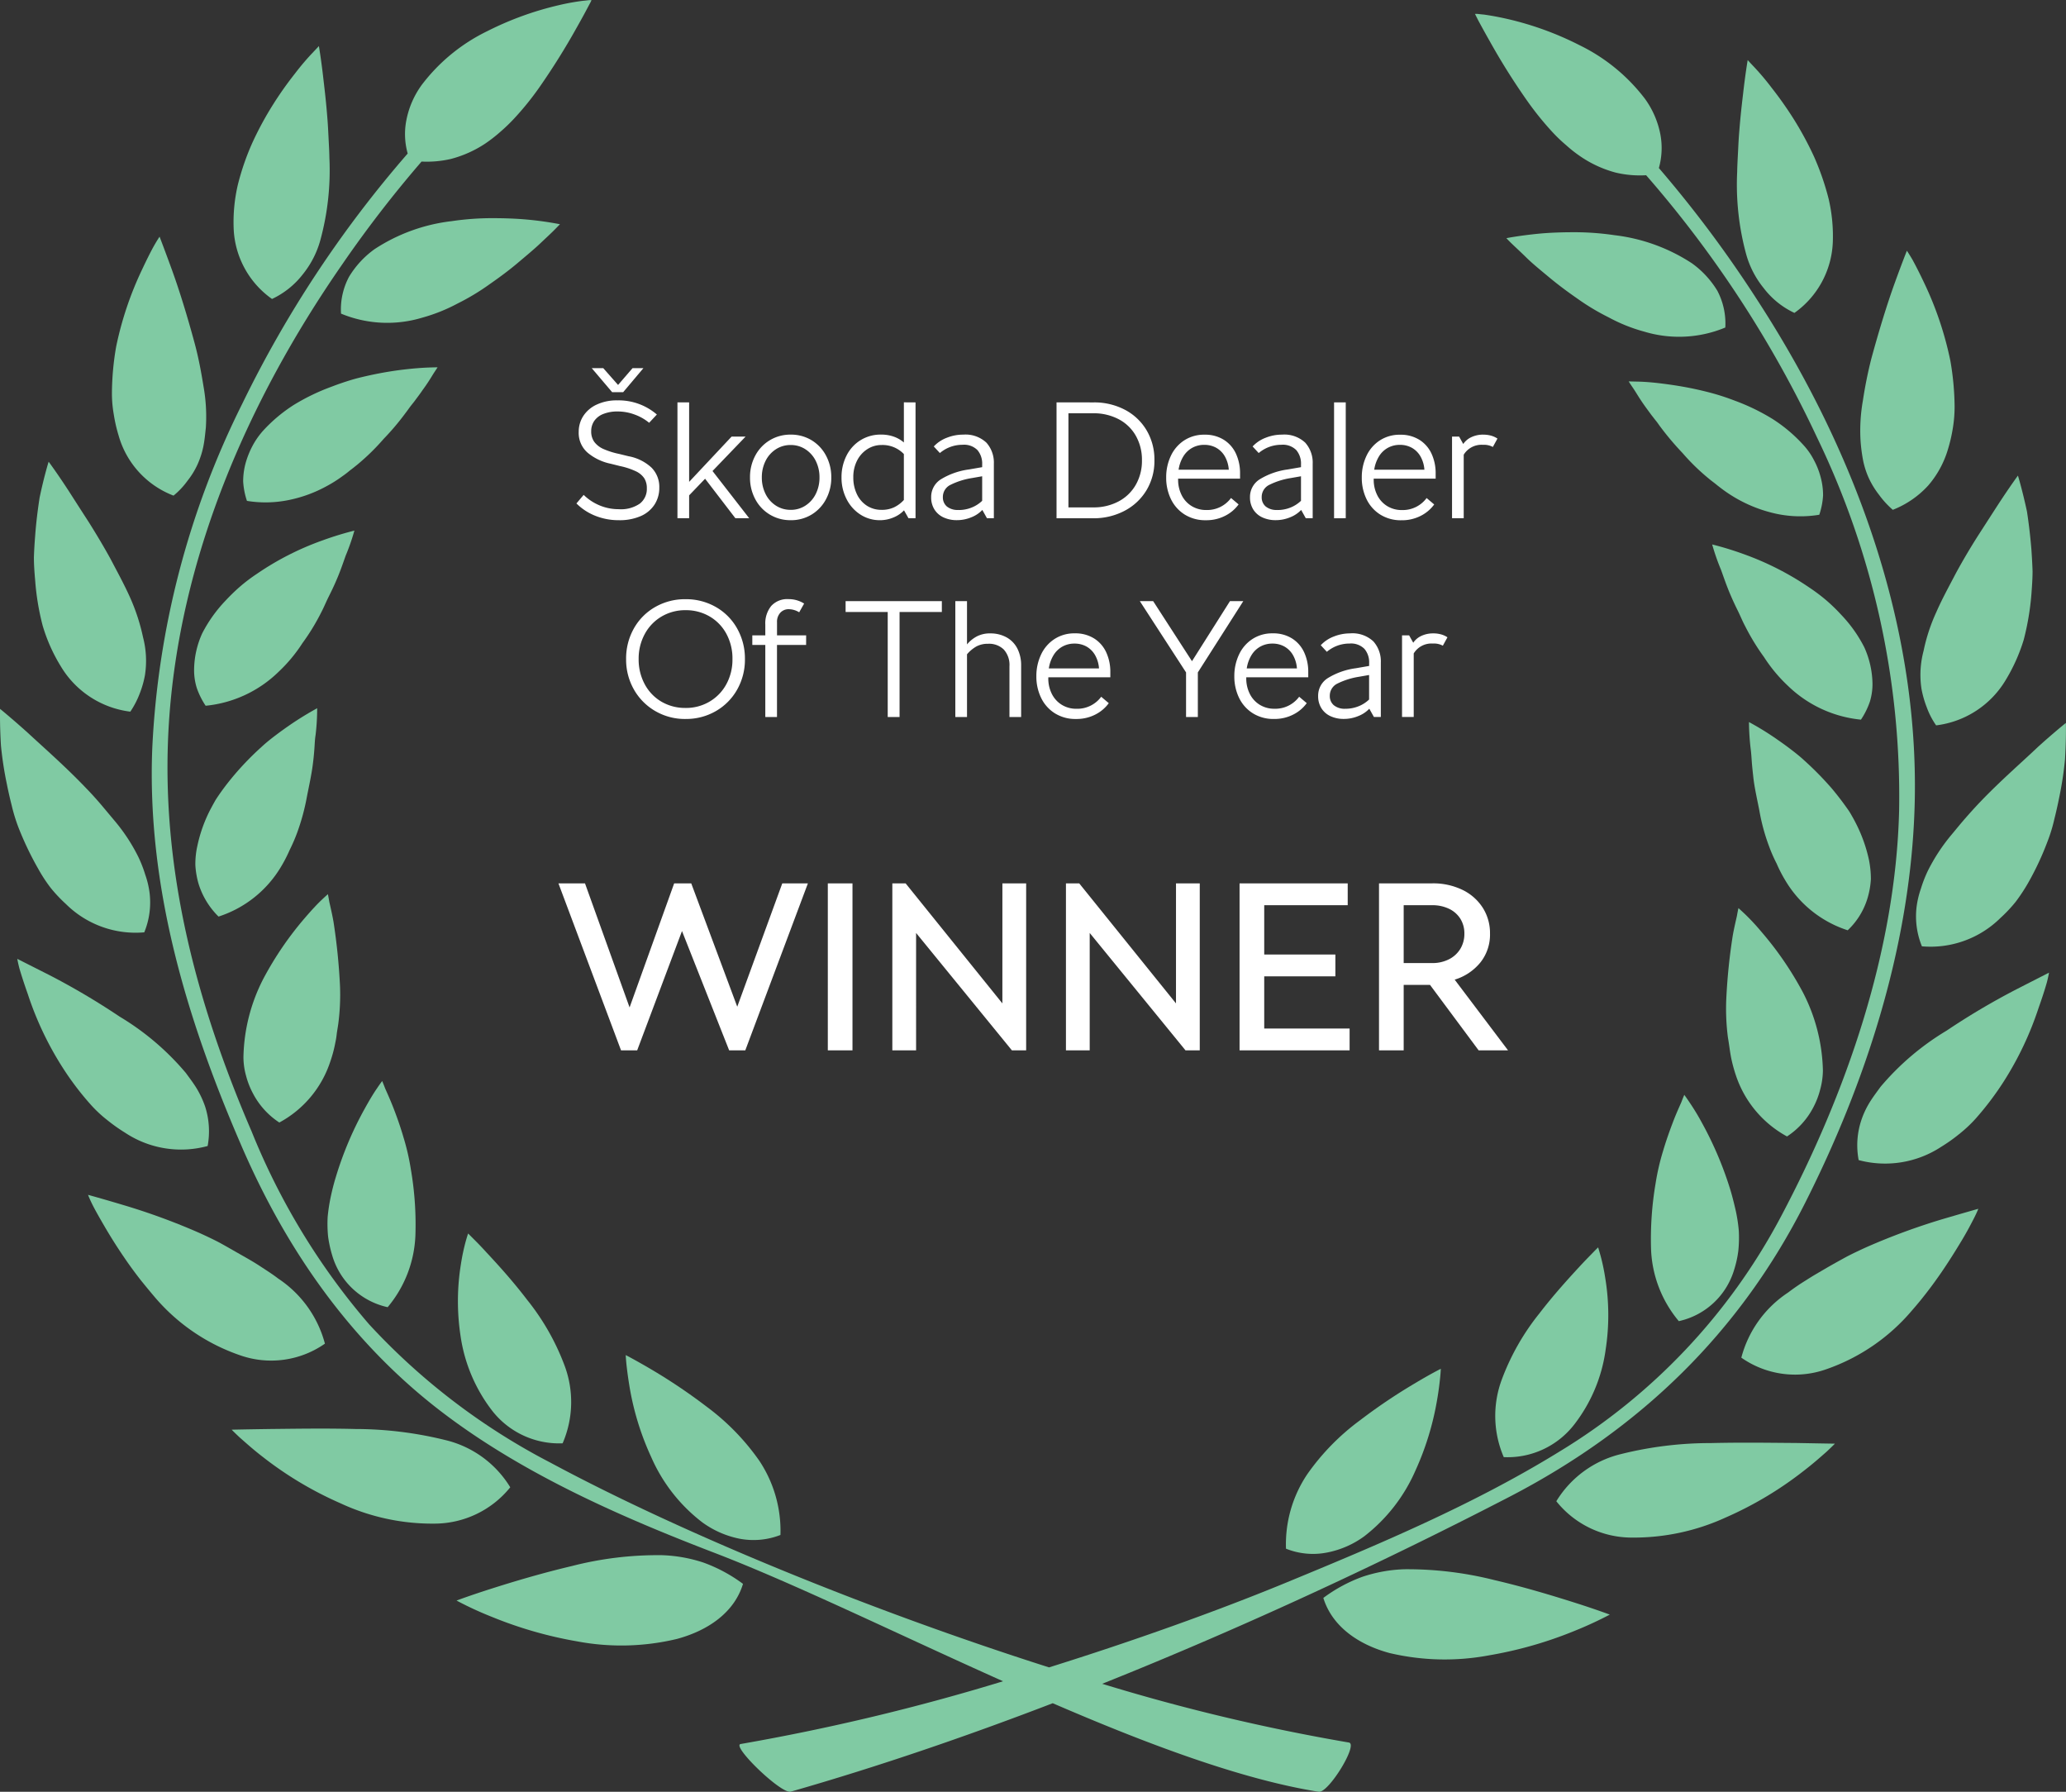 <svg xmlns="http://www.w3.org/2000/svg" width="200" height="173.42" viewBox="0 0 200 173.42">
  <rect x="0" y="0" width="200" height="173.42" fill="#333333" stroke="none"/>
  <g id="skoda-winner" transform="translate(-2904 -3060.51)">
    <g id="Group_5" data-name="Group 5" transform="translate(2904 3060.51)">
      <path id="Path_3" data-name="Path 3" d="M514.11,210.758a14.881,14.881,0,0,0-3.816-2.057,14.234,14.234,0,0,0-4.015-.719,33.4,33.4,0,0,0-8.738,1.051c-2.909.686-5.674,1.515-7.754,2.179-2.057.653-3.407,1.161-3.407,1.161a33.938,33.938,0,0,0,3.429,1.582,39.477,39.477,0,0,0,8.241,2.367,23.057,23.057,0,0,0,9.656-.232C510.715,215.282,513.27,213.534,514.11,210.758Z" transform="translate(-442.184 -57.462)" fill="#80caa3"/>
      <path id="Path_4" data-name="Path 4" d="M503.646,200.326a16.011,16.011,0,0,0,4.944,6.327,9.185,9.185,0,0,0,3.573,1.582,7.168,7.168,0,0,0,4-.354,12.236,12.236,0,0,0-2.057-7.2,22.672,22.672,0,0,0-5.077-5.21,54.289,54.289,0,0,0-5.354-3.606c-1.482-.874-2.489-1.394-2.489-1.394s.011.31.066.863c.055.531.155,1.316.31,2.245A26.715,26.715,0,0,0,503.646,200.326Z" transform="translate(-440.612 -59.318)" fill="#80caa3"/>
      <path id="Path_5" data-name="Path 5" d="M486.356,206.1a9.439,9.439,0,0,0,7.311-3.517,10.106,10.106,0,0,0-6.272-4.568,36.521,36.521,0,0,0-8.716-1.073c-3.009-.077-6-.022-8.241,0-2.3.033-3.739.066-3.739.066s.277.288.8.774c.52.454,1.272,1.139,2.223,1.869a34.914,34.914,0,0,0,7.533,4.491A21.068,21.068,0,0,0,486.356,206.1Z" transform="translate(-444.272 -58.635)" fill="#80caa3"/>
      <path id="Path_6" data-name="Path 6" d="M489.8,196.964a8.219,8.219,0,0,0,6.836,3.175,10.063,10.063,0,0,0,.177-7.555,22.967,22.967,0,0,0-3.617-6.338c-1.416-1.858-2.876-3.451-3.938-4.59-.52-.575-.973-1.029-1.283-1.338s-.487-.487-.487-.487-.1.288-.243.8a20.014,20.014,0,0,0-.453,2.157,22.324,22.324,0,0,0-.044,6.913A15.447,15.447,0,0,0,489.8,196.964Z" transform="translate(-442.171 -60.447)" fill="#80caa3"/>
      <path id="Path_7" data-name="Path 7" d="M457.537,177.434c-2.068-.619-3.407-.984-3.407-.984s.122.332.387.874.7,1.305,1.228,2.212,1.184,1.958,1.936,3.053c.376.553.785,1.117,1.206,1.67l.332.431.431.531c.288.354.586.708.874,1.051a18.877,18.877,0,0,0,8.329,5.708,9.074,9.074,0,0,0,8.207-1.128,10.9,10.9,0,0,0-4.524-6.3c-.542-.42-1.15-.8-1.748-1.195s-1.25-.763-1.914-1.139-1.327-.763-2.013-1.139c-.653-.343-1.294-.642-1.947-.94A62.945,62.945,0,0,0,457.537,177.434Z" transform="translate(-445.606 -60.806)" fill="#80caa3"/>
      <path id="Path_8" data-name="Path 8" d="M475.556,183.414a7.2,7.2,0,0,0,5.354,4.966,11.48,11.48,0,0,0,2.688-6.991,31.436,31.436,0,0,0-.442-6.349,22.317,22.317,0,0,0-.719-3.119c-.31-1.062-.653-2.013-.962-2.81s-.608-1.449-.807-1.9c-.177-.465-.288-.719-.288-.719s-.2.254-.509.719c-.332.476-.73,1.139-1.195,1.98a33.489,33.489,0,0,0-2.776,6.57c-.2.642-.365,1.305-.509,1.98a17.494,17.494,0,0,0-.288,1.9,12.432,12.432,0,0,0,.044,1.925A11.994,11.994,0,0,0,475.556,183.414Z" transform="translate(-443.383 -61.863)" fill="#80caa3"/>
      <path id="Path_9" data-name="Path 9" d="M455.03,169.892a12.126,12.126,0,0,0,1.6,1.5,16.766,16.766,0,0,0,1.748,1.239,9.8,9.8,0,0,0,7.986,1.283,7.828,7.828,0,0,0-.243-3.816,9.2,9.2,0,0,0-.774-1.681c-.321-.542-.719-1.062-1.1-1.582a25.511,25.511,0,0,0-6.4-5.442A69.782,69.782,0,0,0,451.1,157.4c-1.947-.984-3.164-1.6-3.164-1.6s.055.343.21.94c.177.6.442,1.438.8,2.445a31.229,31.229,0,0,0,3.4,7.168A28.108,28.108,0,0,0,455.03,169.892Z" transform="translate(-446.263 -62.997)" fill="#80caa3"/>
      <path id="Path_10" data-name="Path 10" d="M468.648,169.42a7.535,7.535,0,0,0,2.555,2.821,10.364,10.364,0,0,0,4.944-5.929,12.582,12.582,0,0,0,.476-1.792,8.148,8.148,0,0,0,.144-.907c.044-.31.1-.619.144-.929a21.567,21.567,0,0,0,.166-3.661,59.022,59.022,0,0,0-.63-6.216c-.144-.819-.31-1.482-.409-1.947-.077-.465-.133-.719-.133-.719s-.243.21-.653.6-.94.962-1.56,1.681a31.972,31.972,0,0,0-4.026,5.885,17.231,17.231,0,0,0-1.936,7.577,6.691,6.691,0,0,0,.254,1.836A7.777,7.777,0,0,0,468.648,169.42Z" transform="translate(-444.163 -63.597)" fill="#80caa3"/>
      <path id="Path_11" data-name="Path 11" d="M450.136,149.427a14.807,14.807,0,0,0,1.195,1.825,14.135,14.135,0,0,0,1.471,1.56,9.579,9.579,0,0,0,7.588,2.743,7.632,7.632,0,0,0,.52-3.772,8.433,8.433,0,0,0-.42-1.792,12.286,12.286,0,0,0-.686-1.759,17.358,17.358,0,0,0-2.223-3.4l-1.372-1.637c-.465-.542-.94-1.073-1.438-1.582-1.969-2.068-4.148-3.971-5.674-5.387-1.56-1.4-2.666-2.3-2.666-2.3s-.044,1.427.088,3.584a34.106,34.106,0,0,0,.564,3.672q.2,1.012.465,2.057a17.076,17.076,0,0,0,.642,2.113A30.6,30.6,0,0,0,450.136,149.427Z" transform="translate(-446.424 -65.318)" fill="#80caa3"/>
      <path id="Path_12" data-name="Path 12" d="M465.766,154.035a10.94,10.94,0,0,0,6.062-4.845,13.922,13.922,0,0,0,.83-1.615,16.263,16.263,0,0,0,.73-1.692,21.075,21.075,0,0,0,.929-3.429c.221-1.128.465-2.223.586-3.23.066-.509.111-1,.144-1.46s.044-.885.111-1.283a21.693,21.693,0,0,0,.155-2.61,30.838,30.838,0,0,0-2.71,1.67c-.4.277-.818.575-1.272.918s-.918.708-1.349,1.106a28.524,28.524,0,0,0-2.666,2.732c-.431.509-.852,1.04-1.25,1.593-.2.277-.387.553-.575.841-.166.288-.321.575-.476.863a13.86,13.86,0,0,0-1.305,3.628,7.935,7.935,0,0,0-.188,1.825,8.1,8.1,0,0,0,.3,1.781A7.593,7.593,0,0,0,465.766,154.035Z" transform="translate(-444.61 -65.324)" fill="#80caa3"/>
      <path id="Path_13" data-name="Path 13" d="M456.812,121.713c-.675-1.228-1.4-2.433-2.1-3.551-.73-1.128-1.383-2.146-1.936-3.009-1.128-1.737-1.958-2.854-1.958-2.854s-.431,1.361-.874,3.473c-.166,1.073-.332,2.334-.431,3.694-.055.686-.1,1.383-.122,2.1,0,.73.055,1.471.122,2.212a24.229,24.229,0,0,0,.73,4.4A16.26,16.26,0,0,0,452,132.111a9.141,9.141,0,0,0,6.725,4.38,8.507,8.507,0,0,0,.907-1.748,9.545,9.545,0,0,0,.509-1.781,9.055,9.055,0,0,0-.188-3.683,19.06,19.06,0,0,0-1.228-3.783C458.162,124.224,457.454,122.941,456.812,121.713Z" transform="translate(-446.109 -67.613)" fill="#80caa3"/>
      <path id="Path_14" data-name="Path 14" d="M471.584,132a14.752,14.752,0,0,0,2.312-2.776,21.084,21.084,0,0,0,1.836-3.009c.265-.509.465-1.007.708-1.493s.476-.962.675-1.427c.409-.918.7-1.781.962-2.522a21.152,21.152,0,0,0,.852-2.445,30.771,30.771,0,0,0-3.064.94,27.506,27.506,0,0,0-6.371,3.241,16.052,16.052,0,0,0-1.626,1.228,18.663,18.663,0,0,0-1.427,1.383,13.5,13.5,0,0,0-2.245,3.152,8.686,8.686,0,0,0-.785,3.5,5.759,5.759,0,0,0,.254,1.77,7.472,7.472,0,0,0,.863,1.737A11.721,11.721,0,0,0,471.584,132Z" transform="translate(-444.621 -66.973)" fill="#80caa3"/>
      <path id="Path_15" data-name="Path 15" d="M463.532,116.237a7.62,7.62,0,0,0,.973-1.582,8.388,8.388,0,0,0,.564-1.737c.122-.6.177-1.217.243-1.836a16.65,16.65,0,0,0-.221-3.949c-.221-1.361-.465-2.71-.83-4.082-.73-2.721-1.526-5.287-2.234-7.234s-1.195-3.208-1.195-3.208-.2.288-.509.83-.708,1.338-1.161,2.3a32.689,32.689,0,0,0-2.533,7.511,27.051,27.051,0,0,0-.409,4.4,11.739,11.739,0,0,0,.177,2.157,14.742,14.742,0,0,0,.465,2.035,8.78,8.78,0,0,0,5.32,5.829A7.457,7.457,0,0,0,463.532,116.237Z" transform="translate(-445.384 -69.702)" fill="#80caa3"/>
      <path id="Path_16" data-name="Path 16" d="M486.127,104.648c.254-.387.4-.608.4-.608s-.321,0-.9.022-1.372.077-2.323.188-2.08.288-3.3.553c-.6.133-1.239.277-1.858.465s-1.239.4-1.869.642a20.415,20.415,0,0,0-3.672,1.77,14.863,14.863,0,0,0-2.975,2.5,7.472,7.472,0,0,0-1.04,1.5,8.381,8.381,0,0,0-.653,1.648,6.736,6.736,0,0,0-.232,1.759,7.246,7.246,0,0,0,.365,1.88,11.178,11.178,0,0,0,4.137-.1,12.967,12.967,0,0,0,3.562-1.316,12.745,12.745,0,0,0,1.56-.984,8.313,8.313,0,0,0,.719-.553c.243-.177.487-.376.719-.564a21.539,21.539,0,0,0,2.533-2.478,24.656,24.656,0,0,0,2.124-2.511c.155-.2.3-.409.442-.6s.3-.376.442-.564c.277-.376.542-.719.763-1.051C485.541,105.611,485.884,105.047,486.127,104.648Z" transform="translate(-444.165 -68.489)" fill="#80caa3"/>
      <path id="Path_17" data-name="Path 17" d="M470.588,100.408a8.138,8.138,0,0,0,3-2.411,9.089,9.089,0,0,0,1.67-3.252,25.678,25.678,0,0,0,.885-7.986c-.011-.686-.055-1.383-.088-2.057s-.066-1.316-.122-1.958c-.1-1.272-.232-2.456-.354-3.473-.221-2-.454-3.34-.454-3.34s-.243.265-.664.708-1.007,1.106-1.648,1.947a34.418,34.418,0,0,0-2.1,2.964,31.731,31.731,0,0,0-2.013,3.705,24.28,24.28,0,0,0-1.427,4.126,15.915,15.915,0,0,0-.4,4.159A8.76,8.76,0,0,0,470.588,100.408Z" transform="translate(-444.255 -71.472)" fill="#80caa3"/>
      <path id="Path_18" data-name="Path 18" d="M490.684,97.361c.973-.675,1.891-1.361,2.688-2.035s1.549-1.294,2.146-1.858,1.1-1.029,1.427-1.361.52-.531.52-.531a32.209,32.209,0,0,0-3.219-.454c-.973-.088-2.1-.133-3.34-.133a26.777,26.777,0,0,0-3.916.288A17.228,17.228,0,0,0,479.5,94a9.056,9.056,0,0,0-2.456,2.666,6.707,6.707,0,0,0-.774,3.562,11.685,11.685,0,0,0,7.831.4,16.637,16.637,0,0,0,3.462-1.383A22.213,22.213,0,0,0,490.684,97.361Z" transform="translate(-443.257 -69.874)" fill="#80caa3"/>
      <path id="Path_19" data-name="Path 19" d="M487.065,208c7.942,6.261,17.62,10.552,27.133,14.2,7.776,2.986,17.753,7.876,27.918,12.422a210.4,210.4,0,0,1-25.4,6.073c-.94.155,3.927,4.867,4.845,4.613,8.418-2.411,16.957-5.331,25.363-8.561,9.192,3.971,18.273,7.378,25.75,8.572.94.144,3.86-4.612,2.92-4.767a191.889,191.889,0,0,1-23.881-5.685c14.114-5.641,27.686-12.023,39.444-18.107,12.754-6.615,22.321-15.983,28.615-28.46,5.829-11.548,9.944-24.312,10.541-37.143.841-17.764-5.431-35.2-15.154-50.173a115.424,115.424,0,0,0-9.557-12.82,7.145,7.145,0,0,0,.144-3.263,8.645,8.645,0,0,0-1.5-3.451,17.678,17.678,0,0,0-6.327-5.177,30.332,30.332,0,0,0-6.958-2.533c-.962-.221-1.759-.354-2.312-.431-.276-.022-.5-.055-.642-.066h-.21a1.938,1.938,0,0,1,.089.177c.066.122.155.31.277.542.254.465.619,1.139,1.073,1.936a65.244,65.244,0,0,0,3.628,5.774,29.713,29.713,0,0,0,2.4,2.975,15.112,15.112,0,0,0,1.361,1.305,12.97,12.97,0,0,0,1.46,1.139,11.135,11.135,0,0,0,3.341,1.515,10.213,10.213,0,0,0,2.942.254,108.711,108.711,0,0,1,16.548,25.385,79.767,79.767,0,0,1,7.942,36.115c-.332,13.561-5.088,27.321-11.481,39.367a58.689,58.689,0,0,1-21.47,22.709c-8.285,5.1-17.377,8.926-26.4,12.643-6.769,2.787-14.8,5.652-22.941,8.2-17.443-5.553-35.672-13.041-48.3-19.833a63.752,63.752,0,0,1-17.532-13.384,66.8,66.8,0,0,1-11.36-18.649c-5.431-12.61-8.86-25.673-8.019-39.378.984-15.983,7.577-31.27,16.769-44.521a114.377,114.377,0,0,1,7.7-9.977,10.358,10.358,0,0,0,2.843-.254,11.109,11.109,0,0,0,3.34-1.5,14.394,14.394,0,0,0,1.46-1.139,16.951,16.951,0,0,0,1.361-1.316,28.231,28.231,0,0,0,2.4-2.975,67.57,67.57,0,0,0,3.617-5.785c.453-.8.818-1.471,1.062-1.936.122-.232.221-.409.288-.542a1.524,1.524,0,0,0,.077-.177h-.21c-.144.011-.354.044-.63.066a22.293,22.293,0,0,0-2.312.42,30.708,30.708,0,0,0-6.946,2.522,17.608,17.608,0,0,0-6.327,5.188,8.579,8.579,0,0,0-1.5,3.451,7,7,0,0,0,.133,3.2A110.37,110.37,0,0,0,468.46,110.99a83.277,83.277,0,0,0-8.705,33.327c-.531,13.273,3.252,25.994,8.495,38.161C472.442,192.29,478.459,201.2,487.065,208Z" transform="translate(-445.014 -71.9)" fill="#80caa3"/>
      <path id="Path_20" data-name="Path 20" d="M578.3,217.541a39.056,39.056,0,0,0,8.241-2.356,37.264,37.264,0,0,0,3.429-1.582s-1.349-.509-3.407-1.161-4.834-1.5-7.754-2.179a34.425,34.425,0,0,0-8.738-1.051,14.234,14.234,0,0,0-4.015.719,14.7,14.7,0,0,0-3.816,2.057c.852,2.765,3.407,4.524,6.4,5.331A23.242,23.242,0,0,0,578.3,217.541Z" transform="translate(-434.134 -57.331)" fill="#80caa3"/>
      <path id="Path_21" data-name="Path 21" d="M562.986,209.445a9,9,0,0,0,3.573-1.571,16.244,16.244,0,0,0,4.933-6.327,27.582,27.582,0,0,0,2.091-6.769c.166-.929.254-1.7.31-2.245s.066-.863.066-.863-1.018.509-2.489,1.394a54.292,54.292,0,0,0-5.354,3.606,22.509,22.509,0,0,0-5.088,5.21,12.158,12.158,0,0,0-2.057,7.2A7.011,7.011,0,0,0,562.986,209.445Z" transform="translate(-434.481 -59.19)" fill="#80caa3"/>
      <path id="Path_22" data-name="Path 22" d="M597.607,198.174a35.816,35.816,0,0,0-8.705,1.062,10.117,10.117,0,0,0-6.272,4.568,9.354,9.354,0,0,0,7.311,3.517,21.364,21.364,0,0,0,9.092-1.947,34.919,34.919,0,0,0,7.533-4.5c.951-.73,1.7-1.4,2.234-1.869.52-.487.8-.774.8-.774s-1.449-.022-3.75-.066C603.6,198.152,600.616,198.1,597.607,198.174Z" transform="translate(-431.97 -58.505)" fill="#80caa3"/>
      <path id="Path_23" data-name="Path 23" d="M578.109,201.347a8.16,8.16,0,0,0,6.836-3.175,15.157,15.157,0,0,0,3.031-7.256,21.982,21.982,0,0,0-.044-6.913,20.023,20.023,0,0,0-.453-2.157c-.144-.509-.232-.8-.232-.8s-.177.166-.487.487-.763.774-1.283,1.338c-1.062,1.15-2.511,2.732-3.938,4.59a22.932,22.932,0,0,0-3.606,6.338A10.087,10.087,0,0,0,578.109,201.347Z" transform="translate(-432.537 -60.317)" fill="#80caa3"/>
      <path id="Path_24" data-name="Path 24" d="M615.357,187.492c.3-.343.6-.7.885-1.051l.42-.531.332-.431c.431-.564.83-1.128,1.206-1.67.752-1.1,1.4-2.146,1.947-3.053s.94-1.67,1.217-2.212.4-.874.4-.874-1.338.376-3.407.984a63.942,63.942,0,0,0-7.378,2.71c-.664.3-1.305.6-1.958.94-.686.376-1.372.752-2.013,1.128s-1.305.752-1.914,1.15a21.021,21.021,0,0,0-1.748,1.195,10.849,10.849,0,0,0-4.524,6.3,9.046,9.046,0,0,0,8.207,1.128A19.028,19.028,0,0,0,615.357,187.492Z" transform="translate(-430.252 -60.676)" fill="#80caa3"/>
      <path id="Path_25" data-name="Path 25" d="M598.621,176.958a34.347,34.347,0,0,0-2.776-6.559,22.945,22.945,0,0,0-1.195-1.969c-.31-.465-.509-.73-.509-.73s-.111.254-.288.719c-.2.454-.5,1.106-.807,1.914s-.653,1.759-.962,2.81a22.69,22.69,0,0,0-.719,3.119,32.14,32.14,0,0,0-.442,6.349,11.481,11.481,0,0,0,2.688,6.991,7.2,7.2,0,0,0,5.354-4.966,10.286,10.286,0,0,0,.409-1.858,12.536,12.536,0,0,0,.044-1.936,15.439,15.439,0,0,0-.288-1.9C598.975,178.263,598.81,177.6,598.621,176.958Z" transform="translate(-431.093 -61.734)" fill="#80caa3"/>
      <path id="Path_26" data-name="Path 26" d="M627.32,157.961c.155-.6.21-.951.21-.951s-1.217.619-3.163,1.615a68.843,68.843,0,0,0-6.747,3.993,25.511,25.511,0,0,0-6.4,5.442c-.376.52-.774,1.04-1.1,1.582a8.324,8.324,0,0,0-.774,1.692,7.7,7.7,0,0,0-.243,3.816,9.892,9.892,0,0,0,7.986-1.283,15.669,15.669,0,0,0,1.748-1.239,12.912,12.912,0,0,0,1.6-1.5,29.058,29.058,0,0,0,2.688-3.551,31.448,31.448,0,0,0,3.4-7.168C626.889,159.388,627.154,158.548,627.32,157.961Z" transform="translate(-429.175 -62.869)" fill="#80caa3"/>
      <path id="Path_27" data-name="Path 27" d="M603.386,173.46a7.482,7.482,0,0,0,2.555-2.832,7.743,7.743,0,0,0,.653-1.7,7.288,7.288,0,0,0,.266-1.836,17.231,17.231,0,0,0-1.936-7.577,32.013,32.013,0,0,0-4.026-5.873,21.685,21.685,0,0,0-1.56-1.681c-.409-.387-.653-.6-.653-.6s-.066.265-.144.73c-.1.465-.266,1.128-.409,1.936a56.485,56.485,0,0,0-.63,6.216,21.615,21.615,0,0,0,.166,3.661c.055.31.1.619.144.929s.089.608.144.907a14.241,14.241,0,0,0,.476,1.792A10.5,10.5,0,0,0,603.386,173.46Z" transform="translate(-430.393 -63.468)" fill="#80caa3"/>
      <path id="Path_28" data-name="Path 28" d="M620.3,142.826c-.487.509-.973,1.051-1.438,1.582s-.907,1.084-1.372,1.637a17.88,17.88,0,0,0-2.223,3.4,12.293,12.293,0,0,0-.686,1.759,8.594,8.594,0,0,0-.42,1.792,7.659,7.659,0,0,0,.52,3.783,9.627,9.627,0,0,0,7.6-2.743,14.142,14.142,0,0,0,1.471-1.56,17.376,17.376,0,0,0,1.206-1.825,27.865,27.865,0,0,0,1.9-4.07,14.932,14.932,0,0,0,.642-2.113c.177-.7.332-1.394.464-2.057a33.673,33.673,0,0,0,.564-3.672c.133-2.157.089-3.584.089-3.584s-1.106.885-2.666,2.29C624.463,138.867,622.273,140.758,620.3,142.826Z" transform="translate(-428.629 -65.188)" fill="#80caa3"/>
      <path id="Path_29" data-name="Path 29" d="M610.994,152.037a8.007,8.007,0,0,0,.3-1.77,9.6,9.6,0,0,0-.188-1.847A14.5,14.5,0,0,0,609.8,144.8c-.144-.288-.31-.575-.476-.863s-.376-.564-.575-.841c-.4-.553-.819-1.084-1.25-1.6a31.272,31.272,0,0,0-2.677-2.721c-.431-.4-.9-.763-1.349-1.106s-.874-.642-1.272-.918a27.787,27.787,0,0,0-2.71-1.67,23.7,23.7,0,0,0,.166,2.61c.055.4.077.83.111,1.283s.089.94.144,1.449c.111,1.007.365,2.1.586,3.23a19.046,19.046,0,0,0,.929,3.429,14.278,14.278,0,0,0,.741,1.692,13.086,13.086,0,0,0,.83,1.615,10.921,10.921,0,0,0,6.05,4.845A7.064,7.064,0,0,0,610.994,152.037Z" transform="translate(-430.181 -65.196)" fill="#80caa3"/>
      <path id="Path_30" data-name="Path 30" d="M614.8,130.489a9.007,9.007,0,0,0-.2,3.672,9.805,9.805,0,0,0,.509,1.781,7.542,7.542,0,0,0,.907,1.748,9.129,9.129,0,0,0,6.725-4.369,17.114,17.114,0,0,0,1.759-3.927,25.6,25.6,0,0,0,.741-4.4c.055-.741.111-1.493.111-2.212-.022-.719-.066-1.427-.111-2.1-.111-1.361-.265-2.622-.431-3.694-.453-2.113-.874-3.473-.874-3.473s-.83,1.128-1.958,2.865c-.553.852-1.206,1.869-1.936,3-.708,1.117-1.427,2.323-2.1,3.562-.641,1.228-1.349,2.511-1.9,3.772A17.354,17.354,0,0,0,614.8,130.489Z" transform="translate(-428.589 -67.485)" fill="#80caa3"/>
      <path id="Path_31" data-name="Path 31" d="M610.993,129.484a13.271,13.271,0,0,0-2.245-3.152,16.86,16.86,0,0,0-1.427-1.383,17.129,17.129,0,0,0-1.615-1.217,28.034,28.034,0,0,0-6.371-3.252,30.779,30.779,0,0,0-3.064-.94,21.147,21.147,0,0,0,.852,2.445c.266.73.553,1.6.962,2.533q.3.7.664,1.427c.243.487.442,1,.708,1.493a21.725,21.725,0,0,0,1.836,3.009,14.755,14.755,0,0,0,2.312,2.776,11.815,11.815,0,0,0,7.068,3.274,7.472,7.472,0,0,0,.863-1.737,5.829,5.829,0,0,0,.254-1.781A8.89,8.89,0,0,0,610.993,129.484Z" transform="translate(-430.523 -66.845)" fill="#80caa3"/>
      <path id="Path_32" data-name="Path 32" d="M613.744,93.84s-.5,1.25-1.206,3.208-1.493,4.513-2.234,7.234a41.425,41.425,0,0,0-.819,4.07,16.652,16.652,0,0,0-.221,3.949,16.318,16.318,0,0,0,.243,1.836,7.969,7.969,0,0,0,.564,1.737,8.244,8.244,0,0,0,.973,1.582,8.608,8.608,0,0,0,1.338,1.46,9.163,9.163,0,0,0,3.429-2.356,9.427,9.427,0,0,0,1.9-3.473,15.146,15.146,0,0,0,.476-2.035,12.8,12.8,0,0,0,.177-2.157,27.051,27.051,0,0,0-.409-4.4,32.876,32.876,0,0,0-2.522-7.511c-.453-.962-.863-1.759-1.161-2.3C613.943,94.128,613.744,93.84,613.744,93.84Z" transform="translate(-429.148 -69.572)" fill="#80caa3"/>
      <path id="Path_33" data-name="Path 33" d="M606.9,112.9a6.582,6.582,0,0,0-1.051-1.5,14.56,14.56,0,0,0-2.975-2.5,20.313,20.313,0,0,0-3.661-1.77c-.631-.243-1.261-.454-1.869-.63s-1.261-.332-1.858-.465c-1.217-.265-2.334-.431-3.3-.553s-1.748-.177-2.323-.188-.9-.022-.9-.022.133.221.4.608.586.951,1.04,1.6c.232.332.487.675.763,1.051.144.177.288.376.443.564s.288.4.442.6a27.878,27.878,0,0,0,2.124,2.511,20.629,20.629,0,0,0,2.533,2.467c.232.2.487.376.73.575s.465.365.719.553a13.573,13.573,0,0,0,5.121,2.29,11.19,11.19,0,0,0,4.137.088,7.163,7.163,0,0,0,.365-1.869,6.675,6.675,0,0,0-.232-1.759A7.311,7.311,0,0,0,606.9,112.9Z" transform="translate(-431.297 -68.359)" fill="#80caa3"/>
      <path id="Path_34" data-name="Path 34" d="M604,101.627a8.819,8.819,0,0,0,3.717-6.858,15.917,15.917,0,0,0-.4-4.159,25.656,25.656,0,0,0-1.427-4.126,32.476,32.476,0,0,0-2.013-3.705,36.207,36.207,0,0,0-2.1-2.964,24.63,24.63,0,0,0-1.648-1.958c-.42-.442-.653-.7-.653-.7s-.232,1.338-.453,3.329c-.122,1.018-.254,2.2-.354,3.473-.055.63-.089,1.283-.122,1.958s-.077,1.372-.089,2.057a25.684,25.684,0,0,0,.874,7.986,9.021,9.021,0,0,0,1.681,3.252A8.008,8.008,0,0,0,604,101.627Z" transform="translate(-430.29 -71.342)" fill="#80caa3"/>
      <path id="Path_35" data-name="Path 35" d="M596.224,95.229a17.37,17.37,0,0,0-7.488-2.721,26.668,26.668,0,0,0-3.916-.288c-1.239,0-2.367.044-3.34.133-1.958.188-3.219.442-3.219.442s.177.2.52.531.841.785,1.427,1.361,1.338,1.184,2.146,1.858,1.714,1.361,2.688,2.035a22.213,22.213,0,0,0,3.119,1.88,15.959,15.959,0,0,0,3.451,1.383,11.647,11.647,0,0,0,7.842-.4,6.813,6.813,0,0,0-.774-3.562A9.019,9.019,0,0,0,596.224,95.229Z" transform="translate(-432.434 -69.744)" fill="#80caa3"/>
    </g>
    <path id="Path_38" data-name="Path 38" d="M-210.121-55.508a6.031,6.031,0,0,1-2.254-.422,5.394,5.394,0,0,1-1.84-1.2l.7-.828a4.892,4.892,0,0,0,1.545,1.019,4.781,4.781,0,0,0,1.863.366,3.208,3.208,0,0,0,2.031-.542A1.794,1.794,0,0,0-207.4-58.6a1.768,1.768,0,0,0-.247-.964,1.994,1.994,0,0,0-.812-.677,6.881,6.881,0,0,0-1.553-.51l-.892-.223a5.089,5.089,0,0,1-2.19-1.035,2.529,2.529,0,0,1-.9-2.055,2.79,2.79,0,0,1,.438-1.521,3.058,3.058,0,0,1,1.29-1.107,4.565,4.565,0,0,1,2.015-.414,5.666,5.666,0,0,1,3.822,1.37l-.749.8a4.648,4.648,0,0,0-1.41-.8,4.67,4.67,0,0,0-1.617-.295,3.648,3.648,0,0,0-1.425.247,1.9,1.9,0,0,0-.868.677,1.739,1.739,0,0,0-.287.987,1.708,1.708,0,0,0,.3,1.035,2.229,2.229,0,0,0,.884.685,7.5,7.5,0,0,0,1.521.478l.908.223a4.444,4.444,0,0,1,2.222,1.1,2.647,2.647,0,0,1,.757,1.943,2.972,2.972,0,0,1-.454,1.625,3.026,3.026,0,0,1-1.338,1.123A5.107,5.107,0,0,1-210.121-55.508Zm1.338-14.716h1.051l-1.959,2.325h-1.067l-1.975-2.325h1.115l1.433,1.625ZM-197.491-55.7h-1.338l-2.931-3.822-1.545,1.609V-55.7h-1.131V-66.911h1.131v7.693l4.109-4.38h1.354l-3.2,3.329Zm4.014.191a3.832,3.832,0,0,1-2.015-.542,3.807,3.807,0,0,1-1.41-1.489,4.383,4.383,0,0,1-.51-2.11,4.383,4.383,0,0,1,.51-2.11,3.807,3.807,0,0,1,1.41-1.489,3.832,3.832,0,0,1,2.015-.542,3.82,3.82,0,0,1,2.023.542,3.825,3.825,0,0,1,1.4,1.489,4.383,4.383,0,0,1,.51,2.11,4.383,4.383,0,0,1-.51,2.11,3.825,3.825,0,0,1-1.4,1.489A3.82,3.82,0,0,1-193.477-55.508Zm0-1a2.573,2.573,0,0,0,1.433-.414,2.824,2.824,0,0,0,1-1.131,3.511,3.511,0,0,0,.358-1.593,3.511,3.511,0,0,0-.358-1.593,2.824,2.824,0,0,0-1-1.131,2.573,2.573,0,0,0-1.433-.414,2.573,2.573,0,0,0-1.433.414,2.824,2.824,0,0,0-1,1.131,3.511,3.511,0,0,0-.358,1.593,3.511,3.511,0,0,0,.358,1.593,2.824,2.824,0,0,0,1,1.131A2.573,2.573,0,0,0-193.477-56.511Zm12.089-10.4V-55.7h-.685l-.43-.764a2.9,2.9,0,0,1-1.027.693,3.337,3.337,0,0,1-1.3.263,3.437,3.437,0,0,1-1.9-.549,3.81,3.81,0,0,1-1.338-1.5,4.523,4.523,0,0,1-.486-2.094,4.585,4.585,0,0,1,.478-2.094,3.692,3.692,0,0,1,1.354-1.5,3.668,3.668,0,0,1,1.991-.549,3.6,3.6,0,0,1,1.258.207,3.022,3.022,0,0,1,.956.557v-3.886Zm-3.281,10.4a2.8,2.8,0,0,0,1.187-.239,3.1,3.1,0,0,0,.964-.717V-61.91a2.857,2.857,0,0,0-2.15-.876,2.524,2.524,0,0,0-1.37.39,2.818,2.818,0,0,0-1,1.1,3.479,3.479,0,0,0-.374,1.648,3.685,3.685,0,0,0,.342,1.609,2.7,2.7,0,0,0,.964,1.123A2.56,2.56,0,0,0-184.67-56.511Zm7.868-7.279a2.957,2.957,0,0,1,2.278.78,2.9,2.9,0,0,1,.717,2.039V-55.7h-.669l-.446-.8a2.971,2.971,0,0,1-1.083.717,3.62,3.62,0,0,1-1.37.271,3.01,3.01,0,0,1-1.314-.271,2.038,2.038,0,0,1-.876-.772,2.178,2.178,0,0,1-.311-1.171,2.008,2.008,0,0,1,.948-1.744,6.93,6.93,0,0,1,2.7-.948l1.29-.223v-.271a2.014,2.014,0,0,0-.454-1.378,1.822,1.822,0,0,0-1.441-.518,3.375,3.375,0,0,0-2.2.8l-.589-.637a3.317,3.317,0,0,1,1.266-.844A4.228,4.228,0,0,1-176.8-63.79Zm-.43,7.295a3.359,3.359,0,0,0,1.274-.239,3.167,3.167,0,0,0,1.019-.653V-59.76l-1,.175a7.156,7.156,0,0,0-2.047.645,1.3,1.3,0,0,0-.757,1.2,1.15,1.15,0,0,0,.382.9A1.646,1.646,0,0,0-177.232-56.5Zm13.092-10.416a6.354,6.354,0,0,1,2.994.7,5.289,5.289,0,0,1,2.11,1.975,5.54,5.54,0,0,1,.772,2.931,5.467,5.467,0,0,1-.78,2.915,5.375,5.375,0,0,1-2.134,1.983,6.39,6.39,0,0,1-3.01.709h-3.552V-66.911Zm-.048,10.161a5.114,5.114,0,0,0,2.445-.573,4.137,4.137,0,0,0,1.672-1.609,4.663,4.663,0,0,0,.6-2.373,4.7,4.7,0,0,0-.6-2.389,4.084,4.084,0,0,0-1.672-1.6,5.173,5.173,0,0,0-2.445-.565h-2.4v9.11Zm8.218-2.708a3.294,3.294,0,0,0,.35,1.537,2.584,2.584,0,0,0,.972,1.051,2.662,2.662,0,0,0,1.4.374,2.873,2.873,0,0,0,2.4-1.163l.733.621a3.631,3.631,0,0,1-1.3,1.1,3.97,3.97,0,0,1-1.871.43,3.745,3.745,0,0,1-2.047-.549,3.611,3.611,0,0,1-1.33-1.489,4.7,4.7,0,0,1-.462-2.1,4.82,4.82,0,0,1,.446-2.078,3.6,3.6,0,0,1,1.29-1.505,3.5,3.5,0,0,1,1.975-.557,3.4,3.4,0,0,1,1.879.5,3.12,3.12,0,0,1,1.171,1.354,4.48,4.48,0,0,1,.39,1.887v.51h-6Zm2.532-3.345a2.368,2.368,0,0,0-1.179.295,2.339,2.339,0,0,0-.86.844,3.419,3.419,0,0,0-.446,1.266h4.858a3.017,3.017,0,0,0-.382-1.29,2.214,2.214,0,0,0-.828-.828A2.33,2.33,0,0,0-153.437-62.8Zm7.5-.987a2.957,2.957,0,0,1,2.278.78,2.9,2.9,0,0,1,.717,2.039V-55.7h-.669l-.446-.8a2.971,2.971,0,0,1-1.083.717,3.62,3.62,0,0,1-1.37.271,3.01,3.01,0,0,1-1.314-.271,2.038,2.038,0,0,1-.876-.772,2.178,2.178,0,0,1-.311-1.171,2.008,2.008,0,0,1,.948-1.744,6.93,6.93,0,0,1,2.7-.948l1.29-.223v-.271a2.014,2.014,0,0,0-.454-1.378,1.822,1.822,0,0,0-1.441-.518,3.375,3.375,0,0,0-2.2.8l-.589-.637a3.317,3.317,0,0,1,1.266-.844A4.228,4.228,0,0,1-145.935-63.79Zm-.43,7.295a3.359,3.359,0,0,0,1.274-.239,3.167,3.167,0,0,0,1.019-.653V-59.76l-1,.175a7.156,7.156,0,0,0-2.047.645,1.3,1.3,0,0,0-.757,1.2,1.15,1.15,0,0,0,.382.9A1.646,1.646,0,0,0-146.365-56.5Zm5.495.8V-66.911h1.131V-55.7Zm3.838-3.759a3.294,3.294,0,0,0,.35,1.537,2.584,2.584,0,0,0,.972,1.051,2.662,2.662,0,0,0,1.4.374,2.873,2.873,0,0,0,2.4-1.163l.733.621a3.63,3.63,0,0,1-1.3,1.1,3.97,3.97,0,0,1-1.871.43,3.745,3.745,0,0,1-2.047-.549,3.611,3.611,0,0,1-1.33-1.489,4.7,4.7,0,0,1-.462-2.1,4.82,4.82,0,0,1,.446-2.078,3.6,3.6,0,0,1,1.29-1.505,3.5,3.5,0,0,1,1.975-.557,3.4,3.4,0,0,1,1.879.5,3.12,3.12,0,0,1,1.171,1.354,4.48,4.48,0,0,1,.39,1.887v.51h-6ZM-134.5-62.8a2.368,2.368,0,0,0-1.179.295,2.339,2.339,0,0,0-.86.844,3.419,3.419,0,0,0-.446,1.266h4.858a3.017,3.017,0,0,0-.382-1.29,2.214,2.214,0,0,0-.828-.828A2.33,2.33,0,0,0-134.5-62.8Zm8.059-.987a2.75,2.75,0,0,1,.78.1,2.122,2.122,0,0,1,.605.279l-.446.812a1.774,1.774,0,0,0-.956-.207,2.006,2.006,0,0,0-1.863.956V-55.7h-1.131v-7.9h.685l.4.717a1.9,1.9,0,0,1,.8-.669A2.631,2.631,0,0,1-126.441-63.79Zm-77.214,27.518a5.7,5.7,0,0,1-2.923-.764,5.579,5.579,0,0,1-2.071-2.086,5.826,5.826,0,0,1-.757-2.946,5.906,5.906,0,0,1,.749-2.962,5.461,5.461,0,0,1,2.063-2.078,5.782,5.782,0,0,1,2.939-.757,5.782,5.782,0,0,1,2.939.757,5.445,5.445,0,0,1,2.063,2.086,5.918,5.918,0,0,1,.749,2.954,5.874,5.874,0,0,1-.749,2.946,5.519,5.519,0,0,1-2.063,2.086A5.736,5.736,0,0,1-203.654-36.271Zm0-1.067a4.476,4.476,0,0,0,2.325-.613A4.358,4.358,0,0,0-199.7-39.64a4.969,4.969,0,0,0,.589-2.429,5,5,0,0,0-.589-2.445,4.3,4.3,0,0,0-1.625-1.68,4.521,4.521,0,0,0-2.325-.605,4.491,4.491,0,0,0-2.309.605,4.343,4.343,0,0,0-1.633,1.688,4.961,4.961,0,0,0-.6,2.437,5.015,5.015,0,0,0,.589,2.437,4.3,4.3,0,0,0,1.617,1.688A4.509,4.509,0,0,0-203.654-37.338Zm11.674-6.1H-194.8v6.976h-1.131v-6.976h-1.258v-.924h1.258V-45.4a2.666,2.666,0,0,1,.573-1.808,2.094,2.094,0,0,1,1.672-.661,2.788,2.788,0,0,1,1.513.43l-.478.844a1.982,1.982,0,0,0-1.019-.3,1.08,1.08,0,0,0-.8.334,1.289,1.289,0,0,0-.327.94v1.258h2.819Zm13.14-4.237v1.051h-4.093v10.161h-1.147V-46.624h-4.077v-1.051Zm4.651,3.122a3.192,3.192,0,0,1,1.656.406,2.582,2.582,0,0,1,1.027,1.107,3.544,3.544,0,0,1,.342,1.577v5h-1.131v-4.905a2.22,2.22,0,0,0-.549-1.625,2.039,2.039,0,0,0-1.521-.557,2.323,2.323,0,0,0-1.123.255,3.387,3.387,0,0,0-.916.764v6.068h-1.131V-47.675h1.131v4.189a3.121,3.121,0,0,1,1-.8A2.736,2.736,0,0,1-174.19-44.553Zm5.654,4.332a3.294,3.294,0,0,0,.35,1.537,2.584,2.584,0,0,0,.972,1.051,2.662,2.662,0,0,0,1.4.374,2.873,2.873,0,0,0,2.4-1.163l.733.621a3.631,3.631,0,0,1-1.3,1.1,3.97,3.97,0,0,1-1.871.43,3.745,3.745,0,0,1-2.047-.549,3.611,3.611,0,0,1-1.33-1.489,4.7,4.7,0,0,1-.462-2.1,4.82,4.82,0,0,1,.446-2.078A3.6,3.6,0,0,1-167.946-44a3.5,3.5,0,0,1,1.975-.557,3.4,3.4,0,0,1,1.879.5,3.12,3.12,0,0,1,1.171,1.354,4.479,4.479,0,0,1,.39,1.887v.51h-6ZM-166-43.566a2.368,2.368,0,0,0-1.179.295,2.338,2.338,0,0,0-.86.844,3.419,3.419,0,0,0-.446,1.266h4.858a3.018,3.018,0,0,0-.382-1.29,2.214,2.214,0,0,0-.828-.828A2.33,2.33,0,0,0-166-43.566Zm15.051-4.109h1.29l-4.4,6.9v4.316H-155.2v-4.316l-4.475-6.9h1.29l3.759,5.813Zm1.577,7.454a3.294,3.294,0,0,0,.35,1.537,2.584,2.584,0,0,0,.972,1.051,2.662,2.662,0,0,0,1.4.374,2.873,2.873,0,0,0,2.4-1.163l.733.621a3.631,3.631,0,0,1-1.3,1.1,3.97,3.97,0,0,1-1.871.43,3.745,3.745,0,0,1-2.047-.549,3.611,3.611,0,0,1-1.33-1.489,4.7,4.7,0,0,1-.462-2.1,4.82,4.82,0,0,1,.446-2.078A3.6,3.6,0,0,1-148.786-44a3.5,3.5,0,0,1,1.975-.557,3.4,3.4,0,0,1,1.879.5,3.12,3.12,0,0,1,1.171,1.354,4.479,4.479,0,0,1,.39,1.887v.51h-6Zm2.532-3.345a2.368,2.368,0,0,0-1.179.295,2.338,2.338,0,0,0-.86.844,3.419,3.419,0,0,0-.446,1.266h4.858a3.018,3.018,0,0,0-.382-1.29,2.214,2.214,0,0,0-.828-.828A2.33,2.33,0,0,0-146.843-43.566Zm7.5-.987a2.957,2.957,0,0,1,2.278.78,2.9,2.9,0,0,1,.717,2.039v5.272h-.669l-.446-.8a2.971,2.971,0,0,1-1.083.717,3.62,3.62,0,0,1-1.37.271,3.01,3.01,0,0,1-1.314-.271,2.038,2.038,0,0,1-.876-.772,2.178,2.178,0,0,1-.311-1.171,2.008,2.008,0,0,1,.948-1.744,6.93,6.93,0,0,1,2.7-.948l1.29-.223v-.271a2.014,2.014,0,0,0-.454-1.378,1.822,1.822,0,0,0-1.441-.518,3.375,3.375,0,0,0-2.2.8l-.589-.637a3.317,3.317,0,0,1,1.266-.844A4.228,4.228,0,0,1-139.342-44.553Zm-.43,7.295A3.359,3.359,0,0,0-138.5-37.5a3.167,3.167,0,0,0,1.019-.653v-2.373l-1,.175a7.156,7.156,0,0,0-2.047.645,1.3,1.3,0,0,0-.757,1.2,1.15,1.15,0,0,0,.382.9A1.646,1.646,0,0,0-139.772-37.259Zm8.489-7.295a2.75,2.75,0,0,1,.78.1,2.122,2.122,0,0,1,.605.279l-.446.812a1.774,1.774,0,0,0-.956-.207,2.006,2.006,0,0,0-1.863.956v6.148h-1.131v-7.9h.685l.4.717a1.9,1.9,0,0,1,.8-.669A2.631,2.631,0,0,1-131.283-44.553Z" transform="translate(3174.017 3166.366)" fill="#fff"/>
    <path id="Path_37" data-name="Path 37" d="M-200.992-78.144h2.48l-6.061,16.164h-1.561L-210.7-73.529l-4.339,11.549H-216.6l-6.061-16.164h2.571l4.316,12.008,4.316-12.008h1.653l4.454,11.939Zm4.408,16.164V-78.144h2.388V-61.98Zm16.9-16.164h2.3V-61.98h-1.378l-9.276-11.365V-61.98h-2.3V-78.144h1.286l9.367,11.618Zm16.806,0h2.3V-61.98h-1.378l-9.276-11.365V-61.98h-2.3V-78.144h1.286l9.367,11.618Zm8.541,14.051h8.265v2.112h-10.653V-78.144h10.47v2.112h-8.082v4.776h6.888v2.112h-6.888Zm16.049-4.225h-2.549v6.337h-2.388V-78.144h5.143a6.491,6.491,0,0,1,2.939.631,4.818,4.818,0,0,1,1.963,1.733,4.566,4.566,0,0,1,.7,2.5,4.32,4.32,0,0,1-.93,2.79,5.124,5.124,0,0,1-2.491,1.665l5.166,6.842h-2.847Zm-2.549-2.112h2.755a3.5,3.5,0,0,0,1.63-.367,2.711,2.711,0,0,0,1.1-1.01,2.775,2.775,0,0,0,.39-1.469,2.657,2.657,0,0,0-.39-1.446,2.61,2.61,0,0,0-1.1-.964,3.7,3.7,0,0,0-1.63-.344h-2.755Z" transform="translate(3180.721 3224.151)" fill="#fff"/>
  </g>
</svg>

